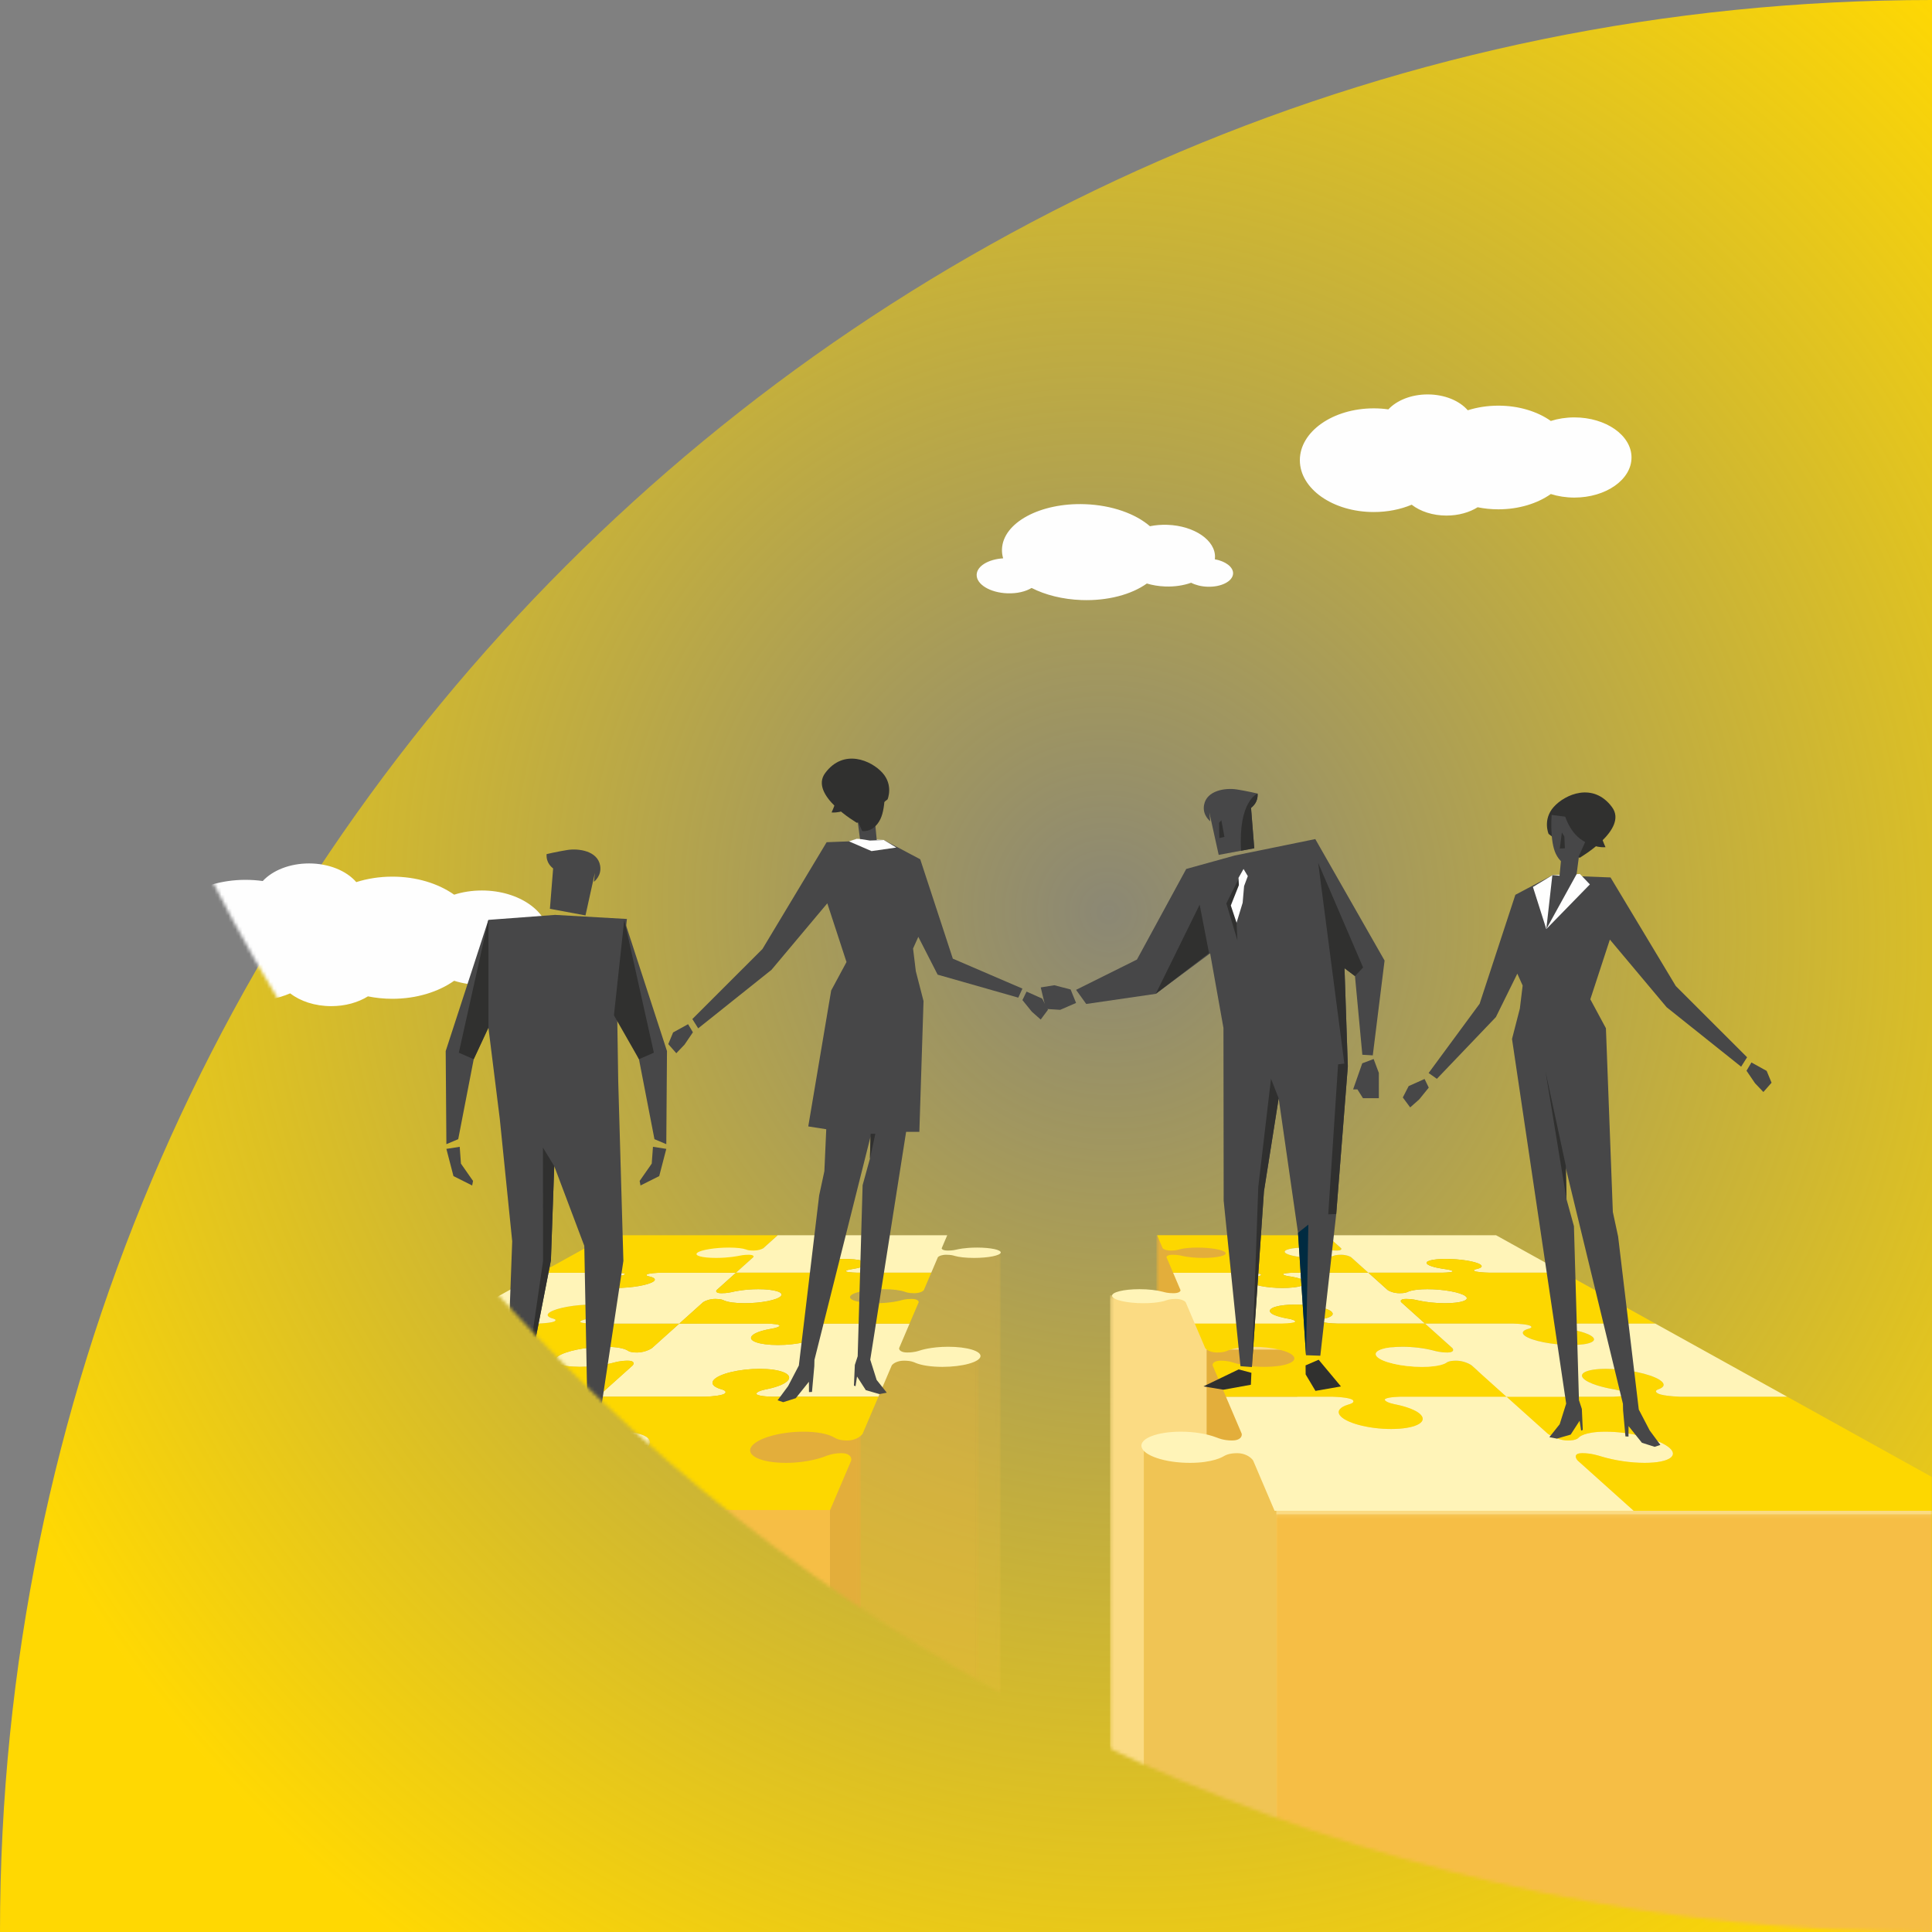 <?xml version="1.0" encoding="UTF-8"?>
<svg width="554px" height="554px" viewBox="0 0 554 554" version="1.1" xmlns="http://www.w3.org/2000/svg" xmlns:xlink="http://www.w3.org/1999/xlink">
    <rect x="0" y="0" width="554" height="554" fill="#808080" stroke="none"/>
    <!-- Generator: Sketch 52.5 (67469) - http://www.bohemiancoding.com/sketch -->
    <title>organizations-collaboration</title>
    <desc>Created with Sketch.</desc>
    <defs>
        <radialGradient cx="57.368%" cy="52.698%" fx="57.368%" fy="52.698%" r="65.839%" gradientTransform="translate(0.574,0.527),rotate(132.552),scale(1,0.967),translate(-0.574,-0.527)" id="radialGradient-1">
            <stop stop-color="#FFD802" stop-opacity="0.091" offset="0%"></stop>
            <stop stop-color="#FFD802" offset="100%"></stop>
        </radialGradient>
        <path d="M554,0 L0,0 C0,305.966 248.034,554 554,554 L554,0 Z" id="path-2"></path>
        <polygon id="path-4" points="228.352 0.887 0 74.975 0 296 254.961 296 254.961 0.505"></polygon>
        <polygon id="path-6" points="0.681 0.567 43.675 0.567 43.675 266 0.681 266"></polygon>
        <polygon id="path-8" points="0.003 247.277 36.838 247.277 36.838 3.162 0.003 0.348"></polygon>
        <polygon id="path-10" points="0.603 0.203 23.674 0.203 23.674 19.749 0.603 19.749"></polygon>
        <polygon id="path-12" points="0.313 0.431 0.313 284 252.426 284 252.426 62.51 26.974 0.431"></polygon>
        <polygon id="path-14" points="0.32 0.187 206.425 0.187 206.425 221 0.32 221"></polygon>
        <polygon id="path-16" points="0 0.345 154.363 0.345 154.363 33.046 0 33.046"></polygon>
    </defs>
    <g id="Page-1" stroke="none" stroke-width="1" fill="none" fill-rule="evenodd">
        <g id="HER_WhoNeedsHerrmann_rg_4a" transform="translate(-231, -2243)">
            <g id="Group-6" transform="translate(231, 2243)">
                <g id="organizations-collaboration">
                    <g id="642690678-1024x1024">
                        <g id="istockphoto-687984234-2048x2048-copy-+-istockphoto-687984234-2048x2048-+-istockphoto-985124652-2048x2048-Mask">
                            <g>
                                <mask id="mask-3" fill="white">
                                    <use xlink:href="#path-2"></use>
                                </mask>
                                <use id="Mask" fill="url(#radialGradient-1)" transform="translate(277, 277) scale(1, -1) translate(-277, -277) " xlink:href="#path-2"></use>
                                <g id="Group-157" mask="url(#mask-3)">
                                    <g transform="translate(32, 113)">
                                        <g id="Group-3" stroke-width="1" fill="none" transform="translate(0, 246)">
                                            <mask id="mask-5" fill="white">
                                                <use xlink:href="#path-4"></use>
                                            </mask>
                                            <g id="Clip-2"></g>
                                            <polygon id="Fill-1" fill="#F6BE45" opacity="0.462" mask="url(#mask-5)" points="228.352 0.887 0 74.975 0 296 254.961 296 254.961 0.505"></polygon>
                                        </g>
                                        <g id="Group-6" stroke-width="1" fill="none" transform="translate(205, 276)">
                                            <mask id="mask-7" fill="white">
                                                <use xlink:href="#path-6"></use>
                                            </mask>
                                            <g id="Clip-5"></g>
                                            <polygon id="Fill-4" fill="#E3AE3B" opacity="0.479" mask="url(#mask-7)" points="0.681 266 43.675 266 43.675 0.567 0.681 0.567"></polygon>
                                        </g>
                                        <g id="Group-9" stroke-width="1" fill="none" transform="translate(178, 295)">
                                            <mask id="mask-9" fill="white">
                                                <use xlink:href="#path-8"></use>
                                            </mask>
                                            <g id="Clip-8"></g>
                                            <polygon id="Fill-7" fill="#E3AE3B" mask="url(#mask-9)" points="0.003 247.277 36.838 247.277 36.838 3.162 0.003 0.348"></polygon>
                                        </g>
                                        <g id="Group-12" stroke-width="1" fill="none" transform="translate(299, 241)">
                                            <mask id="mask-11" fill="white">
                                                <use xlink:href="#path-10"></use>
                                            </mask>
                                            <g id="Clip-11"></g>
                                            <polygon id="Fill-10" fill="#E3AE3B" mask="url(#mask-11)" points="0.603 19.749 23.674 19.749 23.674 0.203 0.603 0.203"></polygon>
                                        </g>
                                        <g id="Group-15" stroke-width="1" fill="none" transform="translate(286, 258)">
                                            <mask id="mask-13" fill="white">
                                                <use xlink:href="#path-12"></use>
                                            </mask>
                                            <g id="Clip-14"></g>
                                            <polygon id="Fill-13" fill="#FBDB83" mask="url(#mask-13)" points="0.313 0.431 0.313 284 252.426 284 252.426 62.51 26.974 0.431"></polygon>
                                        </g>
                                        <g id="Group-18" stroke-width="1" fill="none" transform="translate(333, 321)">
                                            <mask id="mask-15" fill="white">
                                                <use xlink:href="#path-14"></use>
                                            </mask>
                                            <g id="Clip-17"></g>
                                            <polygon id="Fill-16" fill="#F6BE45" mask="url(#mask-15)" points="0.32 221 206.425 221 206.425 0.187 0.32 0.187"></polygon>
                                        </g>
                                        <polygon id="Fill-19" fill="#E3AE3B" points="314 304 340 304 340 274 314 274"></polygon>
                                        <polygon id="Fill-21" fill="#F0C454" points="296 543 334 543 334 303 296 303"></polygon>
                                        <g id="Group-56" stroke-width="1" fill="none" transform="translate(0, 241)">
                                            <path d="M324.062,57.116 C324.215,57.96 323.558,59.056 321.335,59.056 C318.854,59.056 317.42,58.42 316.692,58.143 C314.104,57.156 310.455,56.531 306.598,56.531 C299.906,56.531 294.852,58.429 295.325,60.85 C295.816,63.363 302.034,65.471 309.197,65.474 C315.822,65.478 318.686,63.69 318.714,63.676 C319.254,63.375 320.236,62.696 322.786,62.696 C325.073,62.696 326.727,63.874 327.341,64.81 L333.478,79.207 L436.451,79.207 L420.405,64.81 C419.577,63.874 419.417,62.696 421.704,62.696 C424.254,62.696 426.282,63.374 427.284,63.676 C430.925,64.765 435.445,65.474 439.573,65.474 C446.737,65.474 449.705,63.364 446.321,60.85 C443.063,58.429 435.088,56.534 428.393,56.531 C422.202,56.528 420.796,58.128 420.782,58.143 C420.481,58.419 420.026,59.056 417.545,59.056 C415.322,59.056 412.978,57.96 411.83,57.116 L400.005,46.505 L382.407,46.505 L369.375,46.505 C367.205,46.566 364.63,46.889 365.152,47.534 C365.742,48.263 367.7,48.619 368.589,48.806 C368.634,48.815 373.811,49.823 375.488,51.768 C377.363,53.943 373.555,55.764 366.905,55.764 C360.254,55.764 353.634,53.943 352.166,51.768 C351.342,50.548 352.329,49.483 354.5,48.806 C355.1,48.619 356.511,48.263 355.978,47.534 C355.506,46.889 352.434,46.566 350.17,46.505 L337.141,46.505 L319.54,46.505 L324.062,57.116 Z" id="Fill-23" fill="#FFF4B8"></path>
                                            <path d="M223.712,37.526 C224.139,36.927 225.384,36.174 227.214,36.174 C229.256,36.174 230.083,36.609 230.533,36.801 C232.163,37.497 234.935,37.948 238.227,37.948 C243.939,37.948 248.831,36.603 249.147,34.988 C249.452,33.421 245.309,32.186 239.902,32.184 C234.901,32.183 231.865,33.225 231.837,33.234 C231.266,33.414 230.147,33.827 228.151,33.827 C226.36,33.827 225.758,33.116 225.826,32.566 L228.823,25.536 L214.381,25.536 L203.686,25.536 C201.837,25.576 199.35,25.793 199.033,26.227 C198.675,26.716 199.868,26.953 200.379,27.079 C200.404,27.086 203.469,27.759 202.591,29.051 C201.615,30.487 196.452,31.684 191.071,31.684 C185.69,31.684 182.362,30.487 183.606,29.051 C184.307,28.241 186.313,27.532 188.858,27.079 C189.562,26.953 191.121,26.716 191.516,26.227 C191.867,25.793 189.716,25.576 187.927,25.536 L187.926,25.536 L177.234,25.536 L162.791,25.536 L154.955,32.566 C154.175,33.116 152.479,33.827 150.688,33.827 C148.692,33.827 148.209,33.414 147.916,33.234 C146.871,32.593 144.585,32.184 141.468,32.184 C136.06,32.184 130.012,33.421 127.904,34.988 C125.731,36.603 128.553,37.946 134.262,37.948 C139.541,37.951 143.686,36.812 143.724,36.801 C144.47,36.61 145.966,36.174 148.007,36.174 C149.839,36.174 149.922,36.927 149.428,37.526 L139.42,46.506 L157.018,46.506 L170.049,46.506 L170.05,46.506 C172.32,46.446 175.413,46.125 175.923,45.495 C176.485,44.8 175.142,44.467 174.579,44.293 C174.551,44.285 171.204,43.367 172.674,41.679 C174.214,39.907 180.068,38.513 185.809,38.513 C191.551,38.513 195.264,39.907 194.069,41.679 C193.363,42.726 191.101,43.672 188.135,44.293 C187.302,44.467 185.446,44.8 184.938,45.495 C184.477,46.125 187.076,46.446 189.255,46.506 L202.284,46.506 L219.885,46.506 L223.712,37.526 Z" id="Fill-25" fill="#FFF4B8"></path>
                                            <path d="M102.974,79.207 L112.588,70.581 L119.019,64.81 L119.02,64.81 C120.28,63.872 122.744,62.696 125.03,62.696 C127.579,62.696 128.095,63.375 128.43,63.674 C129.641,64.765 132.578,65.474 136.707,65.474 C143.87,65.474 151.541,63.364 153.762,60.85 C155.901,58.428 152.151,56.533 145.462,56.531 C139.278,56.528 134.306,58.128 134.26,58.141 C133.341,58.419 131.467,59.054 128.988,59.054 C126.764,59.054 126.86,57.961 127.594,57.116 L132.877,52.375 L139.419,46.506 L170.05,46.506 C172.32,46.446 175.413,46.125 175.923,45.496 C176.485,44.8 175.143,44.467 174.579,44.293 C174.551,44.284 171.204,43.367 172.673,41.678 C174.213,39.909 180.068,38.514 185.809,38.514 C191.551,38.514 195.264,39.909 194.069,41.678 C193.363,42.725 191.101,43.673 188.135,44.293 C187.303,44.467 185.447,44.8 184.938,45.496 C184.477,46.125 187.076,46.446 189.255,46.506 L219.885,46.506 L217.383,52.376 L215.363,57.116 C214.796,57.961 213.206,59.055 210.982,59.055 C208.502,59.055 207.609,58.42 207.118,58.142 C205.37,57.155 202.255,56.531 198.397,56.531 C191.706,56.531 185.034,58.428 183.442,60.85 C181.79,63.364 186.211,65.471 193.372,65.474 C199.995,65.477 204.383,63.69 204.423,63.675 C205.22,63.375 206.781,62.696 209.33,62.696 C211.617,62.696 212.267,63.873 212.084,64.81 L212.084,64.81 L209.624,70.582 L205.948,79.207 L102.974,79.207 Z" id="Fill-27" fill="#FDD700"></path>
                                            <g id="Group-31" transform="translate(0, 46.161)">
                                                <mask id="mask-17" fill="white">
                                                    <use xlink:href="#path-16"></use>
                                                </mask>
                                                <g id="Clip-30"></g>
                                                <path d="M-0,33.046 L58.954,0.345 L76.555,0.345 L89.584,0.345 L89.585,0.345 C91.714,0.404 94.066,0.727 93.1,1.374 C92.009,2.101 89.806,2.457 88.788,2.645 C85.105,3.323 81.746,4.387 79.85,5.607 C76.47,7.782 79.031,9.604 85.682,9.604 C92.333,9.604 100.198,7.782 103.172,5.607 C105.83,3.662 102.901,2.654 102.877,2.645 C102.406,2.457 101.24,2.101 102.274,1.374 C103.19,0.727 106.486,0.404 108.789,0.345 L108.789,0.345 L121.82,0.345 L139.419,0.345 L127.595,10.956 C126.86,11.8 126.763,12.894 128.987,12.894 C131.467,12.894 133.34,12.258 134.259,11.981 C134.305,11.967 139.276,10.367 145.461,10.37 C152.15,10.373 155.9,12.268 153.761,14.689 C151.539,17.204 143.87,19.313 136.707,19.313 C132.578,19.313 129.64,18.604 128.428,17.514 C128.094,17.214 127.579,16.535 125.03,16.535 C122.742,16.535 120.279,17.712 119.019,18.65 L102.974,33.046 L-0,33.046 Z" id="Fill-29" fill="#FFF4B8" mask="url(#mask-17)"></path>
                                            </g>
                                            <path d="M58.954,46.506 L89.584,46.506 C91.714,46.565 94.067,46.888 93.1,47.534 C92.009,48.262 89.806,48.617 88.788,48.805 C85.105,49.484 81.746,50.548 79.851,51.768 C76.47,53.943 79.031,55.764 85.682,55.764 C92.332,55.764 100.198,53.943 103.172,51.768 C105.831,49.822 102.901,48.815 102.877,48.805 C102.406,48.617 101.241,48.262 102.274,47.534 C103.191,46.888 106.486,46.565 108.79,46.506 L139.42,46.506 L145.364,41.172 L149.428,37.526 L149.429,37.526 C149.921,36.929 149.838,36.174 148.007,36.174 C145.966,36.174 144.469,36.61 143.723,36.802 C143.685,36.811 139.54,37.95 134.262,37.948 C128.552,37.946 125.73,36.603 127.903,34.987 C130.011,33.421 136.06,32.185 141.467,32.185 C144.585,32.185 146.871,32.593 147.915,33.235 C148.208,33.416 148.691,33.827 150.688,33.827 C152.478,33.827 154.175,33.117 154.955,32.567 L158.424,29.454 L162.79,25.536 L137.654,25.536 C135.888,25.496 133.87,25.28 134.474,24.855 C135.141,24.385 136.787,24.159 137.536,24.041 C140.207,23.62 142.423,22.975 143.396,22.261 C145.05,21.048 142.493,20.087 137.722,20.087 C132.952,20.087 127.599,21.048 125.707,22.261 C123.912,23.412 126.353,24.035 126.374,24.041 C126.777,24.159 127.767,24.385 127.064,24.855 C126.426,25.28 123.778,25.496 121.894,25.536 L96.758,25.536 L58.954,46.506 Z" id="Fill-32" fill="#FDD700"></path>
                                            <path d="M123.063,10.945 L96.758,25.536 L111.2,25.536 L121.894,25.536 C123.777,25.496 126.426,25.28 127.063,24.854 C127.767,24.385 126.777,24.159 126.374,24.041 C126.353,24.035 123.912,23.412 125.707,22.261 C127.599,21.048 132.953,20.087 137.723,20.087 C142.493,20.087 145.05,21.048 143.396,22.261 C142.422,22.975 140.206,23.62 137.536,24.041 C136.787,24.159 135.139,24.385 134.473,24.854 C133.869,25.28 135.888,25.496 137.654,25.536 L148.346,25.536 L162.79,25.536 L169.625,19.404 C170.229,18.99 171.582,18.467 173.109,18.467 C174.811,18.467 175.316,18.769 175.609,18.902 C176.668,19.385 178.78,19.697 181.517,19.697 C186.267,19.697 190.941,18.764 191.934,17.64 C192.903,16.544 189.991,15.677 185.454,15.675 C181.26,15.674 178.259,16.407 178.231,16.413 C177.676,16.539 176.561,16.829 174.889,16.829 C173.391,16.829 173.19,16.33 173.481,15.944 L179.052,10.945 L166.807,10.945 L157.739,10.945 C156.155,10.974 153.959,11.13 153.517,11.442 C153.019,11.792 153.934,11.962 154.316,12.052 C154.335,12.056 156.657,12.537 155.396,13.458 C154.001,14.477 149.192,15.322 144.673,15.322 C140.154,15.322 137.803,14.477 139.388,13.458 C140.283,12.881 142.247,12.376 144.571,12.052 C145.216,11.962 146.626,11.792 147.151,11.442 C147.617,11.13 145.877,10.974 144.376,10.945 L123.063,10.945 Z" id="Fill-34" fill="#FFF4B8"></path>
                                            <path d="M144.376,10.945 C145.877,10.974 147.616,11.13 147.15,11.441 C146.626,11.792 145.214,11.962 144.571,12.052 C142.247,12.375 140.283,12.881 139.388,13.458 C137.804,14.477 140.154,15.322 144.673,15.322 C149.192,15.322 154,14.477 155.396,13.458 C156.657,12.537 154.335,12.056 154.315,12.052 C153.934,11.962 153.02,11.792 153.517,11.441 C153.959,11.13 156.154,10.974 157.739,10.945 L179.052,10.945 L191.02,0.206 L142.422,0.206 L123.063,10.945 L144.376,10.945 Z" id="Fill-36" fill="#FDD700"></path>
                                            <path d="M236.939,6.493 C237.191,6.189 238.016,5.805 239.324,5.805 C240.784,5.805 241.409,6.027 241.744,6.125 C242.958,6.478 244.962,6.708 247.305,6.708 C251.369,6.708 254.799,6.023 254.96,5.196 C255.118,4.386 252.074,3.744 248.167,3.742 C244.553,3.742 242.434,4.285 242.415,4.29 C242.017,4.383 241.243,4.597 239.806,4.597 C238.518,4.597 238.024,4.228 238.026,3.942 L239.618,0.206 L191.02,0.206 L186.857,3.942 C186.418,4.228 185.356,4.597 184.068,4.597 C182.631,4.597 182.186,4.383 181.933,4.29 C181.027,3.956 179.276,3.742 177.023,3.742 C173.114,3.742 169.08,4.386 167.991,5.196 C166.878,6.023 169.254,6.706 173.317,6.708 C177.074,6.708 179.752,6.129 179.776,6.125 C180.262,6.027 181.229,5.805 182.688,5.805 C183.997,5.805 184.229,6.189 184.014,6.493 L179.052,10.945 L191.298,10.945 L200.365,10.945 L200.365,10.945 C201.934,10.916 204.032,10.76 204.28,10.454 C204.554,10.116 203.557,9.953 203.133,9.867 C203.112,9.863 200.605,9.412 201.332,8.578 C202.102,7.695 206.011,6.993 210.091,6.993 C214.171,6.993 217.004,7.695 216.408,8.578 C216.059,9.096 214.607,9.563 212.62,9.867 C212.064,9.953 210.817,10.116 210.569,10.454 C210.345,10.76 212.204,10.916 213.728,10.945 L222.794,10.945 L235.042,10.945 L236.939,6.493 Z" id="Fill-38" fill="#FFF4B8"></path>
                                            <path d="M306.514,15.944 C306.539,16.33 305.995,16.829 304.495,16.829 C302.825,16.829 301.909,16.54 301.44,16.413 C299.767,15.963 297.341,15.675 294.725,15.675 C290.187,15.675 286.679,16.544 286.893,17.64 C287.112,18.764 291.144,19.695 295.894,19.697 C300.286,19.698 302.331,18.909 302.351,18.902 C302.735,18.769 303.446,18.467 305.149,18.467 C306.676,18.467 307.668,18.99 307.988,19.404 L310.602,25.537 L325.045,25.537 L335.738,25.537 L335.739,25.537 C337.532,25.496 339.699,25.28 339.389,24.855 C339.044,24.385 337.552,24.159 336.885,24.041 C336.852,24.035 333.022,23.412 332.251,22.261 C331.438,21.047 334.65,20.087 339.42,20.087 C344.19,20.087 348.889,21.047 349.94,22.261 C350.558,22.975 349.78,23.62 348.047,24.041 C347.561,24.159 346.417,24.385 346.797,24.855 C347.142,25.28 349.642,25.496 351.498,25.537 L362.19,25.537 L376.634,25.537 L369.8,19.404 C369.483,18.99 369.669,18.467 371.196,18.467 C372.898,18.467 374.075,18.769 374.665,18.902 C376.799,19.384 379.608,19.697 382.346,19.697 C387.095,19.697 389.691,18.764 388.177,17.64 C386.703,16.544 381.858,15.677 377.318,15.675 C373.12,15.674 371.754,16.407 371.74,16.413 C371.465,16.539 370.996,16.829 369.325,16.829 C367.826,16.829 366.514,16.33 365.943,15.944 L360.373,10.945 L348.127,10.945 L339.059,10.945 C337.539,10.974 335.692,11.131 335.943,11.442 C336.227,11.792 337.521,11.962 338.103,12.051 C338.133,12.056 341.526,12.537 342.318,13.458 C343.195,14.478 340.269,15.323 335.749,15.323 C331.231,15.323 326.997,14.478 326.309,13.458 C325.92,12.882 326.756,12.375 328.358,12.051 C328.802,11.962 329.834,11.792 329.577,11.442 C329.35,11.131 327.262,10.974 325.697,10.945 L325.696,10.945 L316.63,10.945 L304.383,10.945 L306.514,15.944 Z" id="Fill-40" fill="#FFF4B8"></path>
                                            <path d="M350.169,46.506 C352.432,46.565 355.505,46.888 355.977,47.533 C356.509,48.262 355.099,48.617 354.498,48.804 C352.326,49.483 351.341,50.548 352.165,51.767 C353.633,53.942 360.252,55.764 366.903,55.764 C373.554,55.764 377.361,53.942 375.486,51.767 C373.81,49.822 368.633,48.815 368.587,48.804 C367.699,48.617 365.741,48.262 365.152,47.533 C364.629,46.888 367.204,46.565 369.374,46.506 L400.005,46.506 L394.06,41.172 L389.996,37.526 L389.996,37.525 C389.159,36.928 387.395,36.174 385.565,36.174 C383.523,36.174 382.996,36.609 382.677,36.802 C382.661,36.81 381.055,37.95 375.773,37.948 C370.059,37.946 364.241,36.602 362.815,34.987 C361.431,33.42 364.723,32.184 370.131,32.184 C373.248,32.184 376.443,32.593 378.918,33.235 C379.614,33.415 381.017,33.827 383.013,33.827 C384.803,33.827 384.917,33.117 384.47,32.567 L381.001,29.454 L376.634,25.536 L351.498,25.536 C349.642,25.496 347.142,25.28 346.798,24.855 C346.418,24.385 347.561,24.159 348.047,24.041 C349.779,23.62 350.558,22.975 349.94,22.261 C348.889,21.047 344.191,20.087 339.42,20.087 C334.65,20.087 331.438,21.047 332.251,22.261 C333.021,23.412 336.851,24.035 336.885,24.041 C337.551,24.159 339.044,24.385 339.388,24.855 C339.699,25.28 337.532,25.496 335.738,25.536 L310.602,25.536 L312.271,29.454 L313.598,32.567 C314,33.116 315.206,33.827 316.997,33.827 C318.994,33.827 319.761,33.415 320.178,33.234 C320.199,33.226 322.348,32.183 327.349,32.184 C332.758,32.187 337.952,33.42 338.983,34.987 C340.045,36.602 336.299,37.948 330.587,37.948 C327.294,37.948 324.138,37.497 321.915,36.802 C321.302,36.609 320.104,36.174 318.062,36.174 C316.231,36.174 315.63,36.928 315.711,37.525 L315.711,37.526 L317.265,41.171 L319.539,46.506 L350.169,46.506 Z" id="Fill-42" fill="#FDD700"></path>
                                            <path d="M187.926,25.536 C189.715,25.576 191.866,25.793 191.515,26.228 C191.12,26.716 189.561,26.954 188.857,27.079 C186.313,27.532 184.307,28.241 183.606,29.051 C182.362,30.488 185.688,31.683 191.07,31.683 C196.451,31.683 201.615,30.488 202.591,29.051 C203.47,27.758 200.403,27.085 200.377,27.079 C199.867,26.954 198.675,26.716 199.032,26.228 C199.35,25.793 201.836,25.576 203.686,25.536 L228.822,25.536 L230.366,21.914 L231.436,19.404 C231.468,18.99 230.922,18.466 229.395,18.466 C227.693,18.466 226.724,18.769 226.225,18.902 C226.2,18.909 223.482,19.698 219.092,19.697 C214.342,19.695 211.105,18.764 211.843,17.64 C212.564,16.544 216.813,15.675 221.351,15.675 C223.967,15.675 226.149,15.962 227.437,16.413 C227.798,16.539 228.468,16.829 230.139,16.829 C231.637,16.829 232.607,16.33 232.911,15.944 L233.848,13.745 L235.042,10.945 L213.728,10.945 C212.204,10.916 210.345,10.761 210.57,10.455 C210.817,10.116 212.064,9.953 212.62,9.868 C214.606,9.563 216.059,9.096 216.408,8.578 C217.005,7.694 214.171,6.993 210.091,6.993 C206.011,6.993 202.102,7.694 201.331,8.578 C200.604,9.413 203.111,9.863 203.133,9.868 C203.557,9.953 204.554,10.116 204.28,10.455 C204.032,10.761 201.934,10.916 200.365,10.945 L179.052,10.945 L175.932,13.744 L173.481,15.944 C173.19,16.33 173.391,16.829 174.889,16.829 C176.561,16.829 177.675,16.539 178.231,16.413 C178.259,16.407 181.26,15.674 185.454,15.675 C189.991,15.676 192.903,16.544 191.934,17.64 C190.941,18.764 186.267,19.697 181.518,19.697 C178.78,19.697 176.668,19.384 175.608,18.902 C175.315,18.769 174.811,18.466 173.109,18.466 C171.582,18.466 170.23,18.99 169.624,19.404 L166.826,21.914 L162.79,25.536 L187.926,25.536 Z" id="Fill-44" fill="#FDD700"></path>
                                            <path d="M348.404,0.206 L350.744,2.306 L352.568,3.942 C352.767,4.228 352.527,4.597 351.239,4.597 C349.802,4.597 348.881,4.383 348.418,4.29 C346.767,3.955 344.543,3.743 342.29,3.743 C338.382,3.743 335.781,4.387 336.496,5.196 C337.227,6.023 341.126,6.706 345.192,6.708 C348.951,6.709 350.338,6.13 350.352,6.125 C350.621,6.026 351.091,5.805 352.551,5.805 C353.86,5.805 354.949,6.189 355.411,6.493 L357.454,8.326 L360.372,10.945 L339.059,10.945 C337.538,10.974 335.691,11.13 335.944,11.441 C336.226,11.792 337.521,11.962 338.102,12.052 C338.131,12.056 341.525,12.537 342.318,13.458 C343.194,14.478 340.268,15.322 335.75,15.322 C331.23,15.322 326.997,14.478 326.31,13.458 C325.921,12.882 326.755,12.375 328.357,12.052 C328.801,11.962 329.833,11.792 329.577,11.441 C329.349,11.13 327.262,10.974 325.696,10.945 L304.383,10.945 L303.267,8.326 L302.485,6.493 C302.479,6.189 302.975,5.805 304.284,5.805 C305.744,5.805 306.557,6.026 306.976,6.124 C308.491,6.479 310.691,6.708 313.035,6.708 C317.1,6.708 319.945,6.023 319.401,5.196 C318.869,4.387 315.279,3.743 311.369,3.743 C307.755,3.742 306.099,4.285 306.084,4.29 C305.765,4.383 305.173,4.597 303.736,4.597 C302.448,4.597 301.64,4.228 301.398,3.942 L300.701,2.305 L299.806,0.206 L348.404,0.206 Z" id="Fill-46" fill="#FDD700"></path>
                                            <path d="M397.001,0.206 L416.361,10.945 L404.115,10.945 L395.048,10.945 C393.459,10.916 391.255,10.761 390.796,10.455 C390.288,10.116 391.172,9.953 391.538,9.867 C392.846,9.563 393.258,9.096 392.452,8.578 C391.08,7.694 386.683,6.993 382.603,6.993 C378.523,6.993 376.177,7.694 377.376,8.578 C378.509,9.413 382.021,9.863 382.051,9.867 C382.666,9.953 384.025,10.116 384.506,10.455 C384.941,10.761 383.19,10.916 381.686,10.945 L372.618,10.945 L360.373,10.945 L355.41,6.493 C354.948,6.189 353.86,5.805 352.551,5.805 C351.092,5.805 350.621,6.026 350.352,6.124 C350.339,6.13 348.952,6.709 345.192,6.708 C341.126,6.706 337.227,6.023 336.497,5.196 C335.782,4.387 338.381,3.743 342.29,3.743 C344.543,3.743 346.768,3.955 348.418,4.29 C348.881,4.383 349.802,4.597 351.238,4.597 C352.527,4.597 352.767,4.228 352.568,3.942 L348.404,0.206 L397.001,0.206 Z" id="Fill-48" fill="#FFF4B8"></path>
                                            <path d="M539.425,79.207 L436.451,79.207 L426.837,70.581 L420.405,64.81 C419.577,63.873 419.416,62.696 421.704,62.696 C424.253,62.696 426.282,63.375 427.284,63.674 C430.926,64.765 435.444,65.474 439.573,65.474 C446.737,65.474 449.704,63.364 446.321,60.85 C443.063,58.428 435.089,56.534 428.393,56.531 C422.203,56.528 420.796,58.128 420.782,58.141 C420.481,58.419 420.026,59.055 417.545,59.055 C415.321,59.055 412.978,57.961 411.83,57.116 L406.547,52.375 L400.005,46.506 L430.636,46.506 C432.773,46.446 435.151,46.125 434.256,45.496 C433.27,44.8 431.184,44.467 430.232,44.293 C430.185,44.284 424.794,43.367 422.499,41.678 C420.094,39.909 422.839,38.514 428.581,38.514 C434.322,38.514 441.144,39.909 443.895,41.678 C445.522,42.725 445.372,43.673 443.788,44.293 C443.345,44.467 442.232,44.8 443.272,45.496 C444.216,46.125 447.53,46.446 449.84,46.506 L480.47,46.506 L539.425,79.207 Z" id="Fill-50" fill="#FDD700"></path>
                                            <path d="M416.362,10.945 L395.049,10.945 C393.459,10.916 391.255,10.761 390.796,10.454 C390.29,10.116 391.173,9.953 391.539,9.868 C392.848,9.563 393.258,9.096 392.454,8.578 C391.081,7.695 386.683,6.993 382.603,6.993 C378.523,6.993 376.178,7.695 377.376,8.578 C378.509,9.413 382.022,9.864 382.052,9.868 C382.666,9.953 384.025,10.116 384.506,10.454 C384.941,10.761 383.19,10.916 381.685,10.945 L360.373,10.945 L363.492,13.744 L365.944,15.944 C366.513,16.33 367.826,16.829 369.324,16.829 C370.996,16.829 371.465,16.539 371.74,16.413 C371.754,16.407 373.121,15.674 377.319,15.675 C381.858,15.676 386.704,16.544 388.179,17.64 C389.691,18.764 387.095,19.697 382.346,19.697 C379.607,19.697 376.8,19.385 374.666,18.902 C374.075,18.769 372.898,18.467 371.195,18.467 C369.669,18.467 369.482,18.99 369.8,19.404 L372.597,21.914 L376.634,25.536 L401.771,25.536 C403.648,25.576 406.284,25.794 406.9,26.227 C407.594,26.716 406.566,26.953 406.141,27.079 C404.607,27.532 404.18,28.241 405.285,29.051 C407.244,30.488 413.235,31.684 418.618,31.684 C423.999,31.684 426.497,30.488 424.27,29.051 C422.267,27.758 417.702,27.086 417.661,27.079 C416.872,26.953 415.149,26.716 414.418,26.227 C413.768,25.794 415.769,25.576 417.53,25.536 L442.666,25.536 L416.362,10.945 Z" id="Fill-52" fill="#FDD700"></path>
                                            <path d="M480.471,46.506 L442.666,25.536 L428.224,25.536 L417.53,25.536 C415.769,25.576 413.768,25.794 414.417,26.228 C415.149,26.716 416.871,26.954 417.662,27.079 C417.701,27.085 422.267,27.759 424.27,29.051 C426.497,30.488 423.999,31.683 418.617,31.683 C413.236,31.683 407.244,30.488 405.285,29.051 C404.181,28.241 404.606,27.532 406.141,27.079 C406.566,26.954 407.593,26.716 406.901,26.228 C406.284,25.794 403.648,25.576 401.77,25.536 L401.769,25.536 L391.078,25.536 L376.634,25.536 L384.47,32.567 C384.917,33.117 384.804,33.827 383.013,33.827 C381.017,33.827 379.614,33.415 378.919,33.235 C376.444,32.593 373.249,32.185 370.131,32.185 C364.723,32.185 361.431,33.42 362.816,34.987 C364.242,36.603 370.059,37.946 375.774,37.948 C381.057,37.95 382.662,36.811 382.678,36.802 C382.996,36.61 383.523,36.174 385.565,36.174 C387.396,36.174 389.158,36.929 389.997,37.526 L400.005,46.506 L417.604,46.506 L430.635,46.506 L430.636,46.506 C432.772,46.446 435.151,46.126 434.256,45.495 C433.269,44.8 431.184,44.468 430.232,44.293 C430.185,44.285 424.794,43.367 422.498,41.678 C420.092,39.908 422.838,38.513 428.58,38.513 C434.321,38.513 441.143,39.908 443.894,41.678 C445.521,42.725 445.371,43.673 443.788,44.293 C443.344,44.468 442.231,44.8 443.271,45.495 C444.215,46.126 447.528,46.446 449.84,46.506 L480.471,46.506 Z" id="Fill-54" fill="#FFF4B8"></path>
                                        </g>
                                        <polygon id="Fill-57" fill="#F6BE45" points="0 541 206 541 206 320 0 320"></polygon>
                                        <g id="Group-156" stroke-width="1" fill="none" transform="translate(13, 0)">
                                            <g id="Group-61" transform="translate(0, 134.362)" fill="#FEFEFE">
                                                <path d="M25.415,4.931 C27.102,4.931 28.748,5.051 30.343,5.273 C33.168,2.232 38.056,0.227 43.611,0.227 C49.353,0.227 54.386,2.369 57.163,5.585 C60.315,4.579 63.816,4.015 67.502,4.015 C74.431,4.015 80.698,5.989 85.225,9.187 C87.646,8.419 90.339,7.985 93.18,7.985 C103.843,7.985 112.485,14.05 112.485,21.526 C112.485,29.003 103.843,35.071 93.18,35.071 C90.339,35.071 87.646,34.641 85.225,33.874 C80.698,37.064 74.431,39.041 67.502,39.041 C65.076,39.041 62.724,38.795 60.503,38.344 C57.701,40.088 54.019,41.15 49.98,41.15 C45.311,41.15 41.116,39.735 38.217,37.485 C34.474,39.056 30.091,39.958 25.415,39.958 C11.621,39.958 0.438,32.118 0.438,22.447 C0.438,12.772 11.621,4.931 25.415,4.931" id="Fill-59"></path>
                                            </g>
                                            <path d="M348.933,4.093 C350.362,4.093 351.766,4.197 353.113,4.387 C355.514,1.809 359.658,0.101 364.374,0.101 C369.255,0.101 373.521,1.92 375.881,4.647 C378.556,3.794 381.527,3.321 384.66,3.321 C390.536,3.321 395.858,4.995 399.696,7.708 C401.75,7.055 404.045,6.688 406.448,6.688 C415.496,6.688 422.836,11.834 422.836,18.181 C422.836,24.534 415.496,29.682 406.448,29.682 C404.045,29.682 401.75,29.313 399.696,28.665 C395.858,31.367 390.536,33.048 384.66,33.048 C382.592,33.048 380.598,32.841 378.717,32.455 C376.339,33.94 373.212,34.841 369.784,34.841 C365.82,34.841 362.26,33.636 359.801,31.726 C356.623,33.061 352.902,33.826 348.933,33.826 C337.215,33.826 327.732,27.17 327.732,18.96 C327.732,10.749 337.215,4.093 348.933,4.093" id="Fill-62" fill="#FEFEFE"></path>
                                            <path d="M242.653,47.102 C242.401,46.252 242.283,45.378 242.317,44.486 C242.583,36.889 253.248,31.113 266.115,31.575 C273.847,31.853 280.627,34.321 284.743,37.897 C286.309,37.577 288.001,37.426 289.768,37.49 C297.473,37.769 303.579,41.95 303.4,46.83 C303.399,47.018 303.375,47.19 303.353,47.371 C306.428,47.934 308.65,49.594 308.588,51.461 C308.493,53.689 305.204,55.386 301.212,55.241 C299.421,55.175 297.796,54.75 296.556,54.105 C294.381,54.873 291.848,55.275 289.137,55.175 C287.256,55.108 285.48,54.804 283.857,54.322 C279.482,57.454 272.69,59.334 265.136,59.064 C259.685,58.871 254.713,57.585 250.806,55.596 C249.116,56.625 246.626,57.235 243.868,57.132 C238.905,56.956 234.956,54.558 235.057,51.785 C235.149,49.311 238.422,47.372 242.653,47.102" id="Fill-64" fill="#FEFEFE"></path>
                                            <polygon id="Fill-66" fill="#474748" points="309.052 132.322 295.151 136.174 281.019 162.154 263.562 170.836 266.473 174.887 286.415 171.982 302.005 160.371 305.827 181.768 305.886 231.297 310.707 278.753 313.978 279.004 317.438 228.614 321.659 201.945 327.204 240.508 329.498 275.608 333.603 275.751 338.163 235.109 341.489 192.793 340.537 164.63 343.538 166.896 345.649 189.449 348.645 189.624 352.026 162.436 332.158 127.605"></polygon>
                                            <polygon id="Fill-68" fill="#474748" points="345.625 191.902 343.005 199.385 344.24 199.385 345.827 201.905 350.384 201.905 350.384 194.664 348.889 190.677"></polygon>
                                            <polygon id="Fill-70" fill="#30302F" points="333.123 276.9 339.512 284.562 332.207 285.836 329.397 281.12 329.373 278.525"></polygon>
                                            <polygon id="Fill-72" fill="#30302F" points="340.491 191.988 332.993 134.45 345.871 164.425 343.538 166.896 340.537 164.63 341.49 192.794 338.163 235.109 335.875 235.209 338.697 192.196"></polygon>
                                            <polygon id="Fill-74" fill="#002B41" points="327.204 240.508 330.17 238.157 329.498 275.607"></polygon>
                                            <polygon id="Fill-76" fill="#30302F" points="319.462 196.33 321.659 201.945 317.439 228.614 313.978 279.004 315.81 227.356"></polygon>
                                            <polygon id="Fill-78" fill="#30302F" points="299 146.412 301.688 160.283 286.414 171.982"></polygon>
                                            <polygon id="Fill-80" fill="#30302F" points="311.584 136.174 309.582 151.601 309.826 156.647 306.656 146.061"></polygon>
                                            <polygon id="Fill-82" fill="#FEFEFE" points="311.584 136.174 310.143 138.722 310.249 140.819 307.936 146.651 309.582 151.601 311.329 145.873 311.744 141.086 312.809 138.223"></polygon>
                                            <polygon id="Fill-84" fill="#30302F" points="310.178 279.678 300.081 284.546 305.821 285.5 313.687 284.076 313.839 280.649"></polygon>
                                            <polygon id="Fill-86" fill="#474748" points="261.998 170.733 257.331 169.516 253.434 170.141 254.913 176.309 259.01 176.571 263.562 174.593"></polygon>
                                            <path d="M315.61,114.554 C315.61,114.554 312.746,113.866 309.665,113.373 C306.562,112.876 301.025,113.552 300.261,117.829 C299.73,120.795 302.038,122.496 302.038,122.496 L301.769,119.946 L304.46,132.136 L314.661,130.238 L313.736,118.674 C314.116,118.319 315.795,117.116 315.61,114.554" id="Fill-88" fill="#474748"></path>
                                            <polygon id="Fill-90" fill="#30302F" points="305.222 122.21 306.11 126.974 304.641 127.317 304.571 122.945"></polygon>
                                            <path d="M315.611,114.554 C315.601,114.558 310.022,116.691 310.877,130.942 L314.66,130.238 L313.736,118.674 C314.116,118.319 315.795,117.116 315.611,114.554" id="Fill-92" fill="#30302F"></path>
                                            <polygon id="Fill-94" fill="#474748" points="253.845 173.344 249.365 171.337 248.181 173.775 250.864 177.087 253.422 179.354 255.502 176.553"></polygon>
                                            <polygon id="Fill-96" fill="#474748" points="228.224 161.895 218.877 133.4 208.446 127.875 192.038 128.504 173.631 159.129 153.531 179.213 155.205 181.879 176.222 165.101 192.227 146.025 197.737 162.864 193.337 171.032 186.768 209.999 191.928 210.806 191.388 222.838 189.899 229.766 184.069 278.561 180.993 284.454 177.977 288.535 179.583 289.074 183.181 287.931 186.955 283.219 186.976 286.182 187.835 286.136 188.5 278.761 188.542 276.947 204.641 212.854 204.453 219.232 202.356 226.85 200.94 275.906 200.125 278.395 199.863 284.311 200.326 284.495 200.753 281.717 203.275 285.624 207.176 286.756 209.287 286.353 206.378 282.697 204.546 276.888 214.828 211.552 218.623 211.552 219.821 174.055 217.612 165.488 216.819 158.989 218.326 155.636 223.868 166.481 246.993 173.075 248.181 170.482"></polygon>
                                            <polygon id="Fill-98" fill="#474748" points="357.253 201.698 358.938 198.434 363.495 196.394 364.698 198.872 361.97 202.24 359.368 204.546"></polygon>
                                            <polygon id="Fill-100" fill="#474748" points="462.994 197.471 461.588 194.076 457.219 191.662 455.813 194.03 458.249 197.616 460.648 200.131"></polygon>
                                            <polygon id="Fill-102" fill="#474748" points="432.901 175.819 454.272 192.879 455.974 190.169 435.535 169.746 416.819 138.606 400.135 137.967 389.528 143.585 379.281 174.826 364.657 194.689 367.026 196.353 383.946 178.651 390.089 166.196 391.621 169.604 390.815 176.213 388.57 184.924 404.1 289.486 402.239 295.394 399.28 299.111 401.426 299.521 405.393 298.369 407.957 294.398 408.392 297.222 408.861 297.035 408.596 291.02 407.767 288.488 406.327 238.608 404.195 230.86 404.004 222.005 420.375 289.547 420.416 291.391 421.093 298.891 421.966 298.937 421.987 295.924 425.824 300.716 429.483 301.878 431.117 301.329 428.05 297.179 424.922 291.188 418.995 241.572 417.481 234.527 415.498 181.849 411.024 173.545 416.628 156.422"></polygon>
                                            <polygon id="Fill-104" fill="#FEFEFE" points="408.044 137.614 410.899 140.603 398.403 153.413 394.569 141.335 400.136 137.967"></polygon>
                                            <polygon id="Fill-106" fill="#474748" points="400.135 137.966 402.193 138.122 402.663 133.243 407.784 132.386 407.094 137.655 398.402 153.413"></polygon>
                                            <polygon id="Fill-108" fill="#30302F" points="398.172 194.216 403.99 221.258 404.195 230.861"></polygon>
                                            <path d="M399.055,126.118 C399.055,126.118 397.297,122.025 400.525,118.397 C403.756,114.766 411.874,111.178 417.253,118.453 C421.983,124.855 407.938,132.986 407.938,132.986 L399.055,126.118 Z" id="Fill-110" fill="#30302F"></path>
                                            <path d="M399.93,120.671 L412.294,122.335 L406.453,135.345 C406.453,135.345 403.145,135.94 401.153,131.879 C399.338,128.186 399.93,120.671 399.93,120.671" id="Fill-112" fill="#474748"></path>
                                            <path d="M403.227,119.079 C403.227,119.079 404.254,124.594 408.051,127.48 C411.848,130.363 415.38,129.932 415.38,129.932 C415.38,129.932 412.197,123.197 413.493,120.065 L403.227,119.079 Z" id="Fill-114" fill="#30302F"></path>
                                            <polygon id="Fill-116" fill="#30302F" points="402.863 125.709 402.262 130.319 403.727 130.253 403.574 126.856"></polygon>
                                            <polygon id="Fill-118" fill="#474748" points="146.627 186.394 148.009 183.056 152.306 180.682 153.689 183.011 151.294 186.537 148.934 189.011"></polygon>
                                            <polygon id="Fill-120" fill="#FEFEFE" points="200.668 127.528 198.435 128.258 204.914 131.054 212.011 130.031 208.445 127.874"></polygon>
                                            <polygon id="Fill-122" fill="#474748" points="208.445 127.875 206.422 128.027 205.96 123.229 200.924 122.387 201.603 127.568 204.454 128.028"></polygon>
                                            <polygon id="Fill-124" fill="#30302F" points="206.007 212.114 204.655 212.12 204.453 219.232"></polygon>
                                            <path d="M209.507,116.222 C209.507,116.222 211.237,112.197 208.062,108.629 C204.885,105.059 196.901,101.529 191.611,108.684 C186.959,114.98 200.772,122.977 200.772,122.977 L209.507,116.222 Z" id="Fill-126" fill="#30302F"></path>
                                            <path d="M208.647,110.865 L196.488,112.501 L202.233,125.296 C202.233,125.296 205.486,125.881 207.444,121.888 C209.23,118.256 208.647,110.865 208.647,110.865" id="Fill-128" fill="#30302F"></path>
                                            <path d="M205.405,109.3 C205.405,109.3 204.394,114.724 200.66,117.562 C196.926,120.397 193.453,119.973 193.453,119.973 C193.453,119.973 196.583,113.35 195.309,110.27 L205.405,109.3 Z" id="Fill-130" fill="#30302F"></path>
                                            <polygon id="Fill-132" fill="#30302F" points="205.762 115.82 206.354 120.354 204.914 120.288 205.064 116.948"></polygon>
                                            <path d="M111.737,131.917 C111.737,131.917 114.6,131.228 117.682,130.734 C120.786,130.238 126.321,130.913 127.087,135.191 C127.617,138.156 125.308,139.859 125.308,139.859 L125.578,137.307 L122.887,149.499 L112.687,147.6 L113.61,136.036 C113.23,135.68 111.552,134.478 111.737,131.917" id="Fill-134" fill="#474748"></path>
                                            <polygon id="Fill-136" fill="#474748" points="83 216.442 86.822 215.847 87.176 220.666 90.642 225.638 90.395 226.937 85.029 224.243"></polygon>
                                            <polygon id="Fill-138" fill="#30302F" points="98.349 295.318 98.349 300.752 110.419 300.752 109.505 298.399 102.621 295.318"></polygon>
                                            <polygon id="Fill-140" fill="#30302F" points="127.355 295.382 136.332 298.908 138.448 300.686 123.646 300.686 123.646 296.367"></polygon>
                                            <polyline id="Fill-142" fill="#474748" points="131.957 176.217 132.277 197.069 133.757 248.554 126.821 294.445 123.503 294.277 122.546 244.241 113.93 221.389 112.974 248.4 104.154 293.631 99.997 293.775 101.874 242.93 98.31 207.807 95.053 181.67 90.838 190.726 86.395 213.657 83.002 215.088 82.803 188.397 95.053 150.774 114.179 149.343 134.764 150.517"></polyline>
                                            <polygon id="Fill-144" fill="#30302F" points="95.053 150.773 95.053 181.67 90.837 190.726 86.564 188.859"></polygon>
                                            <polygon id="Fill-146" fill="#30302F" points="113.93 221.39 110.691 216.083 110.719 248.632 104.154 293.631 112.974 248.4"></polygon>
                                            <path d="M135.433,167.6 L132.277,176.129" id="Fill-148" fill="#30302F"></path>
                                            <polygon id="Fill-150" fill="#474748" points="146.06 216.442 142.238 215.847 141.884 220.666 138.418 225.638 138.665 226.937 144.031 224.243"></polygon>
                                            <polyline id="Fill-152" fill="#474748" points="134.007 181.67 138.223 190.726 142.664 213.657 146.059 215.088 146.257 188.397 134.007 150.773"></polyline>
                                            <polyline id="Fill-154" fill="#30302F" points="131.047 178.141 138.223 190.726 142.497 188.859 134.007 150.774"></polyline>
                                        </g>
                                    </g>
                                </g>
                            </g>
                        </g>
                    </g>
                </g>
            </g>
        </g>
    </g>
</svg>